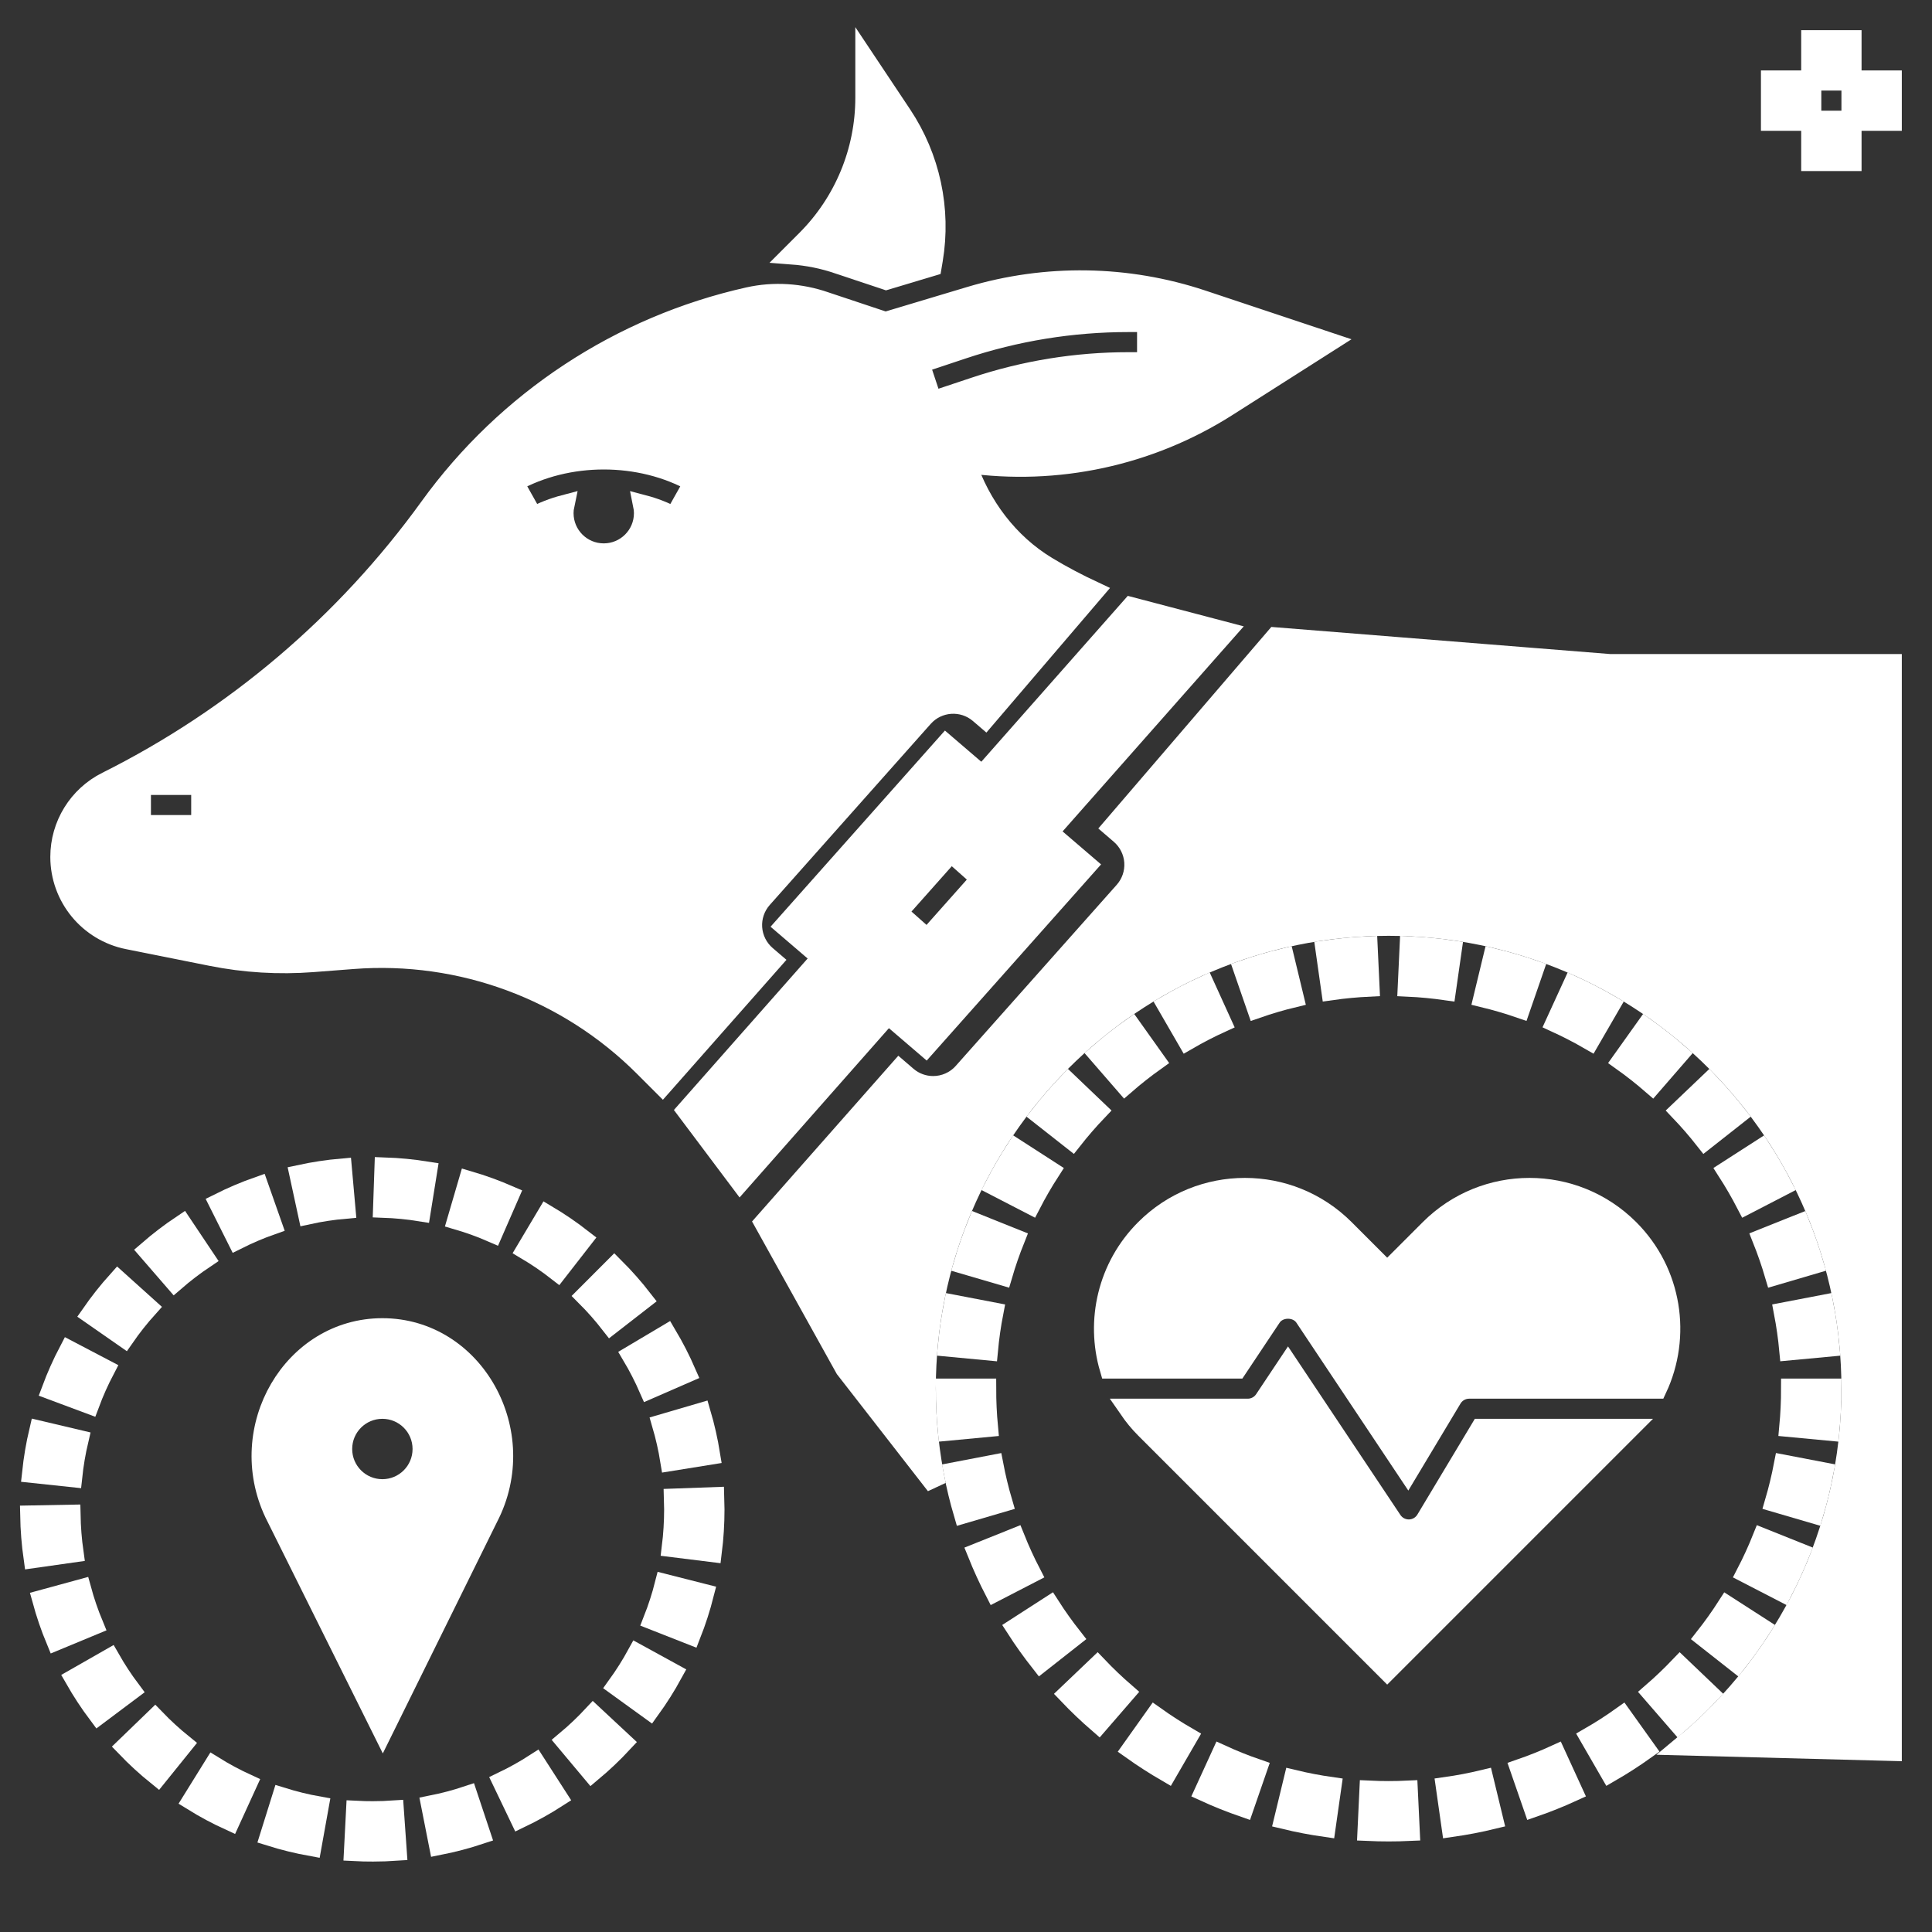 <?xml version="1.0" encoding="UTF-8"?>
<!-- Uploaded to: SVG Repo, www.svgrepo.com, Transformed by: SVG Repo Mixer Tools -->
<svg xmlns="http://www.w3.org/2000/svg" xmlns:xlink="http://www.w3.org/1999/xlink" fill="#fff" width="64px" height="64px" viewBox="0 0 96.00 96.00" id="Layer_1_1_" version="1.1" xml:space="preserve" stroke="#fff">

<rect x="0" y="0" width="96.00" height="96.00" fill="#333333" stroke="none"/>

<g id="SVGRepo_bgCarrier" stroke-width="0"></g>

<g id="SVGRepo_tracerCarrier" stroke-linecap="round" stroke-linejoin="round"></g>

<g id="SVGRepo_iconCarrier">

<path d="M87.573,61.565c0.234,0.587,0.444,1.192,0.623,1.8l1.919-0.564c-0.196-0.668-0.427-1.333-0.685-1.978L87.573,61.565z"></path>

<path d="M88.643,65.214c0.119,0.622,0.209,1.256,0.268,1.883l1.991-0.186c-0.064-0.691-0.164-1.389-0.295-2.074L88.643,65.214z"></path>

<path d="M85.828,58.188c0.342,0.532,0.663,1.087,0.954,1.648l1.776-0.918c-0.319-0.618-0.672-1.228-1.048-1.812L85.828,58.188z"></path>

<path d="M83.475,55.199c0.437,0.458,0.856,0.941,1.247,1.438l1.571-1.236c-0.429-0.546-0.891-1.078-1.371-1.582L83.475,55.199z"></path>

<path d="M91,69h-2c0,0.634-0.03,1.274-0.089,1.902l1.991,0.188C90.967,70.399,91,69.696,91,69z"></path>

<path d="M51.219,78.164c-0.291-0.562-0.557-1.145-0.792-1.73l-1.856,0.744c0.259,0.645,0.552,1.285,0.871,1.904L51.219,78.164z"></path>

<path d="M82.097,84.116l1.311,1.512c0.524-0.455,1.034-0.941,1.515-1.445l-1.447-1.381C83.037,83.261,82.573,83.703,82.097,84.116z"></path>

<path d="M67.955,47.025c-0.691,0.032-1.392,0.099-2.084,0.196l0.281,1.98c0.629-0.09,1.268-0.149,1.896-0.179L67.955,47.025z"></path>

<path d="M90.606,73.162l-1.964-0.377c-0.12,0.622-0.27,1.244-0.447,1.849l1.919,0.562C90.31,74.531,90.475,73.847,90.606,73.162z"></path>

<path d="M64.283,49.559l-0.469-1.943c-0.678,0.163-1.354,0.361-2.011,0.588l0.654,1.891C63.053,49.888,63.667,49.707,64.283,49.559z "></path>

<path d="M59.861,48.982c-0.629,0.287-1.255,0.61-1.862,0.962L59,51.675c0.551-0.319,1.12-0.612,1.689-0.872L59.861,48.982z"></path>

<path d="M72.131,47.222c-0.689-0.099-1.39-0.165-2.085-0.197l-0.093,1.998c0.631,0.029,1.268,0.09,1.894,0.18L72.131,47.222z"></path>

<path d="M84.722,81.364l1.571,1.236c0.432-0.549,0.841-1.122,1.216-1.705l-1.682-1.082C85.487,80.343,85.115,80.864,84.722,81.364z"></path>

<path d="M89.43,77.178l-1.856-0.744c-0.235,0.586-0.501,1.168-0.792,1.73l1.777,0.918C88.878,78.463,89.171,77.822,89.43,77.178z"></path>

<path d="M74.186,47.616l-0.469,1.943c0.616,0.149,1.229,0.329,1.825,0.535l0.654-1.891C75.541,47.978,74.864,47.779,74.186,47.616z"></path>

<path d="M78.142,48.983l-0.833,1.818c0.575,0.264,1.144,0.558,1.691,0.874l1.002-1.73C79.4,49.597,78.774,49.272,78.142,48.983z"></path>

<path d="M65.87,90.779l0.282-1.98c-0.625-0.089-1.254-0.209-1.869-0.357l-0.47,1.943C64.49,90.549,65.182,90.681,65.87,90.779z"></path>

<path d="M70.047,90.976l-0.095-1.998c-0.63,0.03-1.272,0.03-1.905,0l-0.094,1.998C68.301,90.992,68.649,91,69,91 C69.351,91,69.7,90.992,70.047,90.976z"></path>

<path d="M83.408,52.375c-0.526-0.457-1.08-0.894-1.645-1.297l-1.161,1.629c0.514,0.366,1.017,0.763,1.496,1.178L83.408,52.375z"></path>

<path d="M54.593,52.374l1.311,1.51c0.48-0.417,0.983-0.812,1.495-1.177l-1.159-1.629C55.675,51.479,55.121,51.915,54.593,52.374z"></path>

<path d="M80,88.056c0.601-0.347,1.193-0.729,1.762-1.135L80.6,85.294c-0.516,0.368-1.055,0.715-1.6,1.029L80,88.056z"></path>

<path d="M53.078,84.183c0.482,0.506,0.992,0.991,1.515,1.444l1.31-1.512c-0.475-0.412-0.939-0.854-1.377-1.313L53.078,84.183z"></path>

<path d="M72.13,90.779c0.688-0.099,1.38-0.23,2.057-0.395l-0.47-1.943c-0.615,0.148-1.244,0.269-1.869,0.357L72.13,90.779z"></path>

<path d="M49.441,58.916l1.777,0.918c0.29-0.561,0.61-1.115,0.953-1.646l-1.681-1.084C50.114,57.688,49.761,58.299,49.441,58.916z"></path>

<path d="M47.098,71.09l1.991-0.188C49.03,70.274,49,69.634,49,69h-2C47,69.696,47.033,70.399,47.098,71.09z"></path>

<path d="M47.098,66.91l1.991,0.188c0.059-0.629,0.149-1.263,0.269-1.884l-1.964-0.377C47.263,65.521,47.163,66.218,47.098,66.91z"></path>

<path d="M62.458,87.905c-0.599-0.207-1.193-0.444-1.767-0.707l-0.832,1.818c0.632,0.289,1.286,0.551,1.945,0.779L62.458,87.905z"></path>

<path d="M47.886,62.802l1.919,0.562c0.178-0.607,0.388-1.212,0.623-1.798l-1.856-0.744C48.312,61.467,48.082,62.133,47.886,62.802z"></path>

<path d="M51.706,55.4l1.572,1.236c0.392-0.497,0.811-0.981,1.247-1.438l-1.446-1.381C52.599,54.32,52.137,54.853,51.706,55.4z"></path>

<path d="M76.197,89.795c0.66-0.229,1.314-0.49,1.944-0.779l-0.833-1.818c-0.572,0.262-1.166,0.5-1.766,0.707L76.197,89.795z"></path>

<path d="M53.278,81.362c-0.393-0.5-0.765-1.021-1.106-1.552l-1.682,1.084c0.375,0.582,0.785,1.155,1.216,1.704L53.278,81.362z"></path>

<path d="M57.397,85.293l-1.159,1.631c0.569,0.404,1.161,0.785,1.759,1.132L59,86.325C58.456,86.01,57.917,85.662,57.397,85.293z"></path>

<path d="M47.393,73.164c0.131,0.683,0.296,1.367,0.492,2.034l1.919-0.562c-0.178-0.606-0.328-1.229-0.447-1.849L47.393,73.164z"></path>

<polygon points="56.21,30.17 48.81,38.55 52.09,41.36 60.89,31.4 "></polygon>

<polygon points="40.84,47.58 34.13,55.18 36.78,58.71 44.12,50.39 "></polygon>

<path d="M66,17l-6.259-2.086c-3.736-1.245-7.765-1.306-11.537-0.175L44,16l-3-1c-1.224-0.425-2.545-0.513-3.809-0.23 c-6.357,1.423-12.004,5.125-15.846,10.445c-4.168,5.771-9.671,10.448-16.038,13.632C3.893,39.553,3,40.998,3,42.579 c0,1.989,1.404,3.702,3.355,4.092l4.15,0.83c1.656,0.331,3.349,0.433,5.033,0.304l2.002-0.154C22.91,47.238,28.192,49.192,32,53 l0.917,0.917l5.451-6.174l-0.301-0.258c-0.407-0.35-0.657-0.848-0.694-1.383c-0.036-0.536,0.144-1.063,0.501-1.465l8-9 c0.723-0.813,1.967-0.9,2.796-0.189l0.289,0.248l5.391-6.306c-0.794-0.371-1.572-0.779-2.324-1.234C50.105,26.995,48.71,25.13,48,23 c4.517,0.645,9.116-0.347,12.966-2.796L66,17z M10,41H7v-2h3V41z M33.51,25.705c-0.479-0.269-1.005-0.47-1.552-0.614 C31.985,25.223,32,25.36,32,25.5c0,1.105-0.895,2-2,2s-2-0.895-2-2c0-0.14,0.015-0.277,0.043-0.409 c-0.547,0.144-1.073,0.345-1.552,0.614l-0.98-1.744c2.686-1.51,6.295-1.51,8.98,0L33.51,25.705z M57,18h-0.928 c-2.596,0-5.159,0.416-7.619,1.236l-2.137,0.712l-0.632-1.896l2.137-0.712c2.664-0.89,5.44-1.34,8.251-1.34H57V18z"></path>

<path d="M54,43l-7-6l-8,9l7,6L54,43z M47.252,42.336l1.495,1.328l-2.667,3l-1.495-1.328L47.252,42.336z"></path>

<rect height="2" width="2" x="90" y="2"></rect>

<rect height="2" width="2" x="90" y="6"></rect>

<rect height="2" width="2" x="92" y="4"></rect>

<rect height="2" width="2" x="88" y="4"></rect>

<path d="M34.976,79.203l-1.938-0.492c-0.153,0.603-0.347,1.202-0.575,1.782l1.861,0.732C34.583,80.567,34.802,79.887,34.976,79.203z "></path>

<path d="M3.502,75.268l-2,0.037c0.013,0.706,0.07,1.417,0.168,2.112l1.98-0.281C3.563,76.521,3.514,75.893,3.502,75.268z"></path>

<path d="M31.404,67.348c0.318,0.535,0.605,1.095,0.854,1.665l1.833-0.799c-0.282-0.646-0.607-1.282-0.967-1.888L31.404,67.348z"></path>

<path d="M33.422,83.15l-1.754-0.961c-0.299,0.547-0.636,1.08-1,1.584l1.62,1.172C32.701,84.374,33.083,83.77,33.422,83.15z"></path>

<path d="M35.5,75.003c0-0.204-0.003-0.407-0.01-0.609l-1.999,0.072C33.497,74.643,33.5,74.82,33.5,75 c0,0.625-0.039,1.255-0.115,1.871l1.984,0.246C35.456,76.42,35.5,75.707,35.5,75.003z"></path>

<path d="M30.94,86.587l-1.463-1.363c-0.423,0.454-0.881,0.889-1.361,1.29l1.284,1.533C29.943,87.593,30.461,87.102,30.94,86.587z"></path>

<path d="M29.109,64.396c0.442,0.442,0.859,0.915,1.239,1.404l1.58-1.227c-0.431-0.555-0.903-1.091-1.405-1.592L29.109,64.396z"></path>

<path d="M35.284,72.281c-0.113-0.699-0.27-1.396-0.468-2.07l-1.919,0.562c0.174,0.595,0.313,1.209,0.413,1.826L35.284,72.281z"></path>

<path d="M2.79,81.507l1.848-0.766c-0.239-0.576-0.443-1.172-0.606-1.771l-1.93,0.527C2.288,80.177,2.519,80.854,2.79,81.507z"></path>

<path d="M25.838,90.339c0.638-0.306,1.261-0.653,1.853-1.034l-1.083-1.682c-0.521,0.336-1.071,0.643-1.634,0.913L25.838,90.339z"></path>

<path d="M27.179,60.38l-1.023,1.719c0.534,0.317,1.055,0.673,1.548,1.057l1.228-1.578C28.374,61.143,27.784,60.74,27.179,60.38z"></path>

<path d="M21.814,91.677c0.693-0.137,1.384-0.319,2.054-0.542l-0.632-1.898c-0.59,0.197-1.199,0.357-1.809,0.478L21.814,91.677z"></path>

<path d="M3.898,71.55l-1.946-0.459c-0.162,0.685-0.281,1.389-0.356,2.094l1.989,0.211C3.651,72.774,3.756,72.153,3.898,71.55z"></path>

<path d="M17.694,89.979l-0.103,1.998c0.315,0.017,0.637,0.024,0.947,0.023c0.394,0,0.785-0.015,1.172-0.041l-0.14-1.995 C19.229,89.987,18.885,90,18.536,90C18.269,90.003,17.973,89.993,17.694,89.979z"></path>

<path d="M25.288,59.409c-0.65-0.283-1.322-0.526-1.998-0.725l-0.562,1.92c0.595,0.174,1.188,0.389,1.76,0.639L25.288,59.409z"></path>

<path d="M16.986,58.066c-0.706,0.062-1.412,0.17-2.099,0.318l0.423,1.955c0.606-0.132,1.229-0.226,1.853-0.281L16.986,58.066z"></path>

<path d="M19.107,58.011l-0.069,1.998c0.623,0.022,1.25,0.083,1.865,0.182l0.317-1.975C20.523,58.104,19.812,58.035,19.107,58.011z"></path>

<path d="M15.48,91.732l0.354-1.969c-0.616-0.11-1.228-0.261-1.82-0.445l-0.597,1.908C14.089,91.437,14.783,91.606,15.48,91.732z"></path>

<path d="M10.89,59.794l0.896,1.789c0.56-0.28,1.139-0.527,1.723-0.732l-0.664-1.887C12.182,59.197,11.524,59.477,10.89,59.794z"></path>

<path d="M2.568,69.057l1.874,0.699c0.217-0.582,0.474-1.157,0.764-1.711l-1.771-0.928C3.106,67.744,2.814,68.396,2.568,69.057z"></path>

<path d="M7.831,88.235l1.256-1.557c-0.482-0.39-0.948-0.815-1.383-1.266l-1.438,1.389C6.757,87.312,7.284,87.794,7.831,88.235z"></path>

<path d="M6.489,83.987c-0.374-0.498-0.719-1.025-1.028-1.566l-1.737,0.992c0.35,0.612,0.742,1.209,1.165,1.773L6.489,83.987z"></path>

<path d="M7.342,64.975l-1.487-1.338c-0.47,0.523-0.914,1.083-1.318,1.664l1.642,1.143C6.535,65.931,6.927,65.436,7.342,64.975z"></path>

<path d="M9.561,89.463c0.599,0.372,1.23,0.71,1.874,1.004l0.831-1.818c-0.567-0.26-1.123-0.558-1.65-0.885L9.561,89.463z"></path>

<path d="M7.37,62.149l1.31,1.512c0.473-0.409,0.974-0.792,1.489-1.137l-1.112-1.662C8.472,61.253,7.905,61.686,7.37,62.149z"></path>

<path d="M80.929,71h-7.362l-2.709,4.515c-0.176,0.294-0.491,0.477-0.833,0.485c-0.008,0-0.016,0-0.024,0 c-0.334,0-0.646-0.167-0.832-0.445L64,67.803l-1.168,1.752C62.646,69.833,62.334,70,62,70h-5.901 c0.237,0.344,0.504,0.673,0.81,0.979L68.929,83L80.929,71z"></path>

<path d="M13.64,75.184L19.02,86l5.23-10.596C26.446,71.175,23.557,66,19,66h0C14.545,66,11.648,70.964,13.64,75.184z M19,70 c1.105,0,2,0.895,2,2c0,1.105-0.895,2-2,2s-2-0.895-2-2C17,70.895,17.895,70,19,70z"></path>

<path d="M55.141,68h6.324l1.703-2.555c0.371-0.557,1.293-0.557,1.664,0l5.124,7.686l2.187-3.646C72.323,69.185,72.649,69,73,69 h9.331c1.216-2.594,0.761-5.777-1.382-7.92c-2.734-2.734-7.166-2.734-9.899,0l-2.121,2.121l-2.121-2.121 c-2.734-2.734-7.166-2.734-9.899,0C55.034,62.953,54.446,65.624,55.141,68z"></path>

<path d="M43,4.858c0,2.652-1.054,5.196-2.929,7.071l-0.712,0.713c0.776,0.059,1.548,0.21,2.297,0.469l2.376,0.792l2.264-0.679 l0.054-0.322c0.418-2.506-0.134-5.077-1.543-7.191L43,3V4.858z"></path>

<path d="M63.385,31.671l-8.106,9.442l0.391,0.336c0.407,0.35,0.657,0.848,0.694,1.383c0.036,0.536-0.144,1.063-0.501,1.465l-8,9 c-0.395,0.443-0.943,0.671-1.496,0.671c-0.461,0-0.924-0.158-1.301-0.481l-0.382-0.328l-6.707,7.601L42,68l4.503,5.789 C46.175,72.244,46,70.643,46,69c0-12.703,10.297-23,23-23s23,10.297,23,23c0,7.134-3.249,13.509-8.347,17.728L94,87V33H80 L63.385,31.671z"></path>

</g>

</svg>

